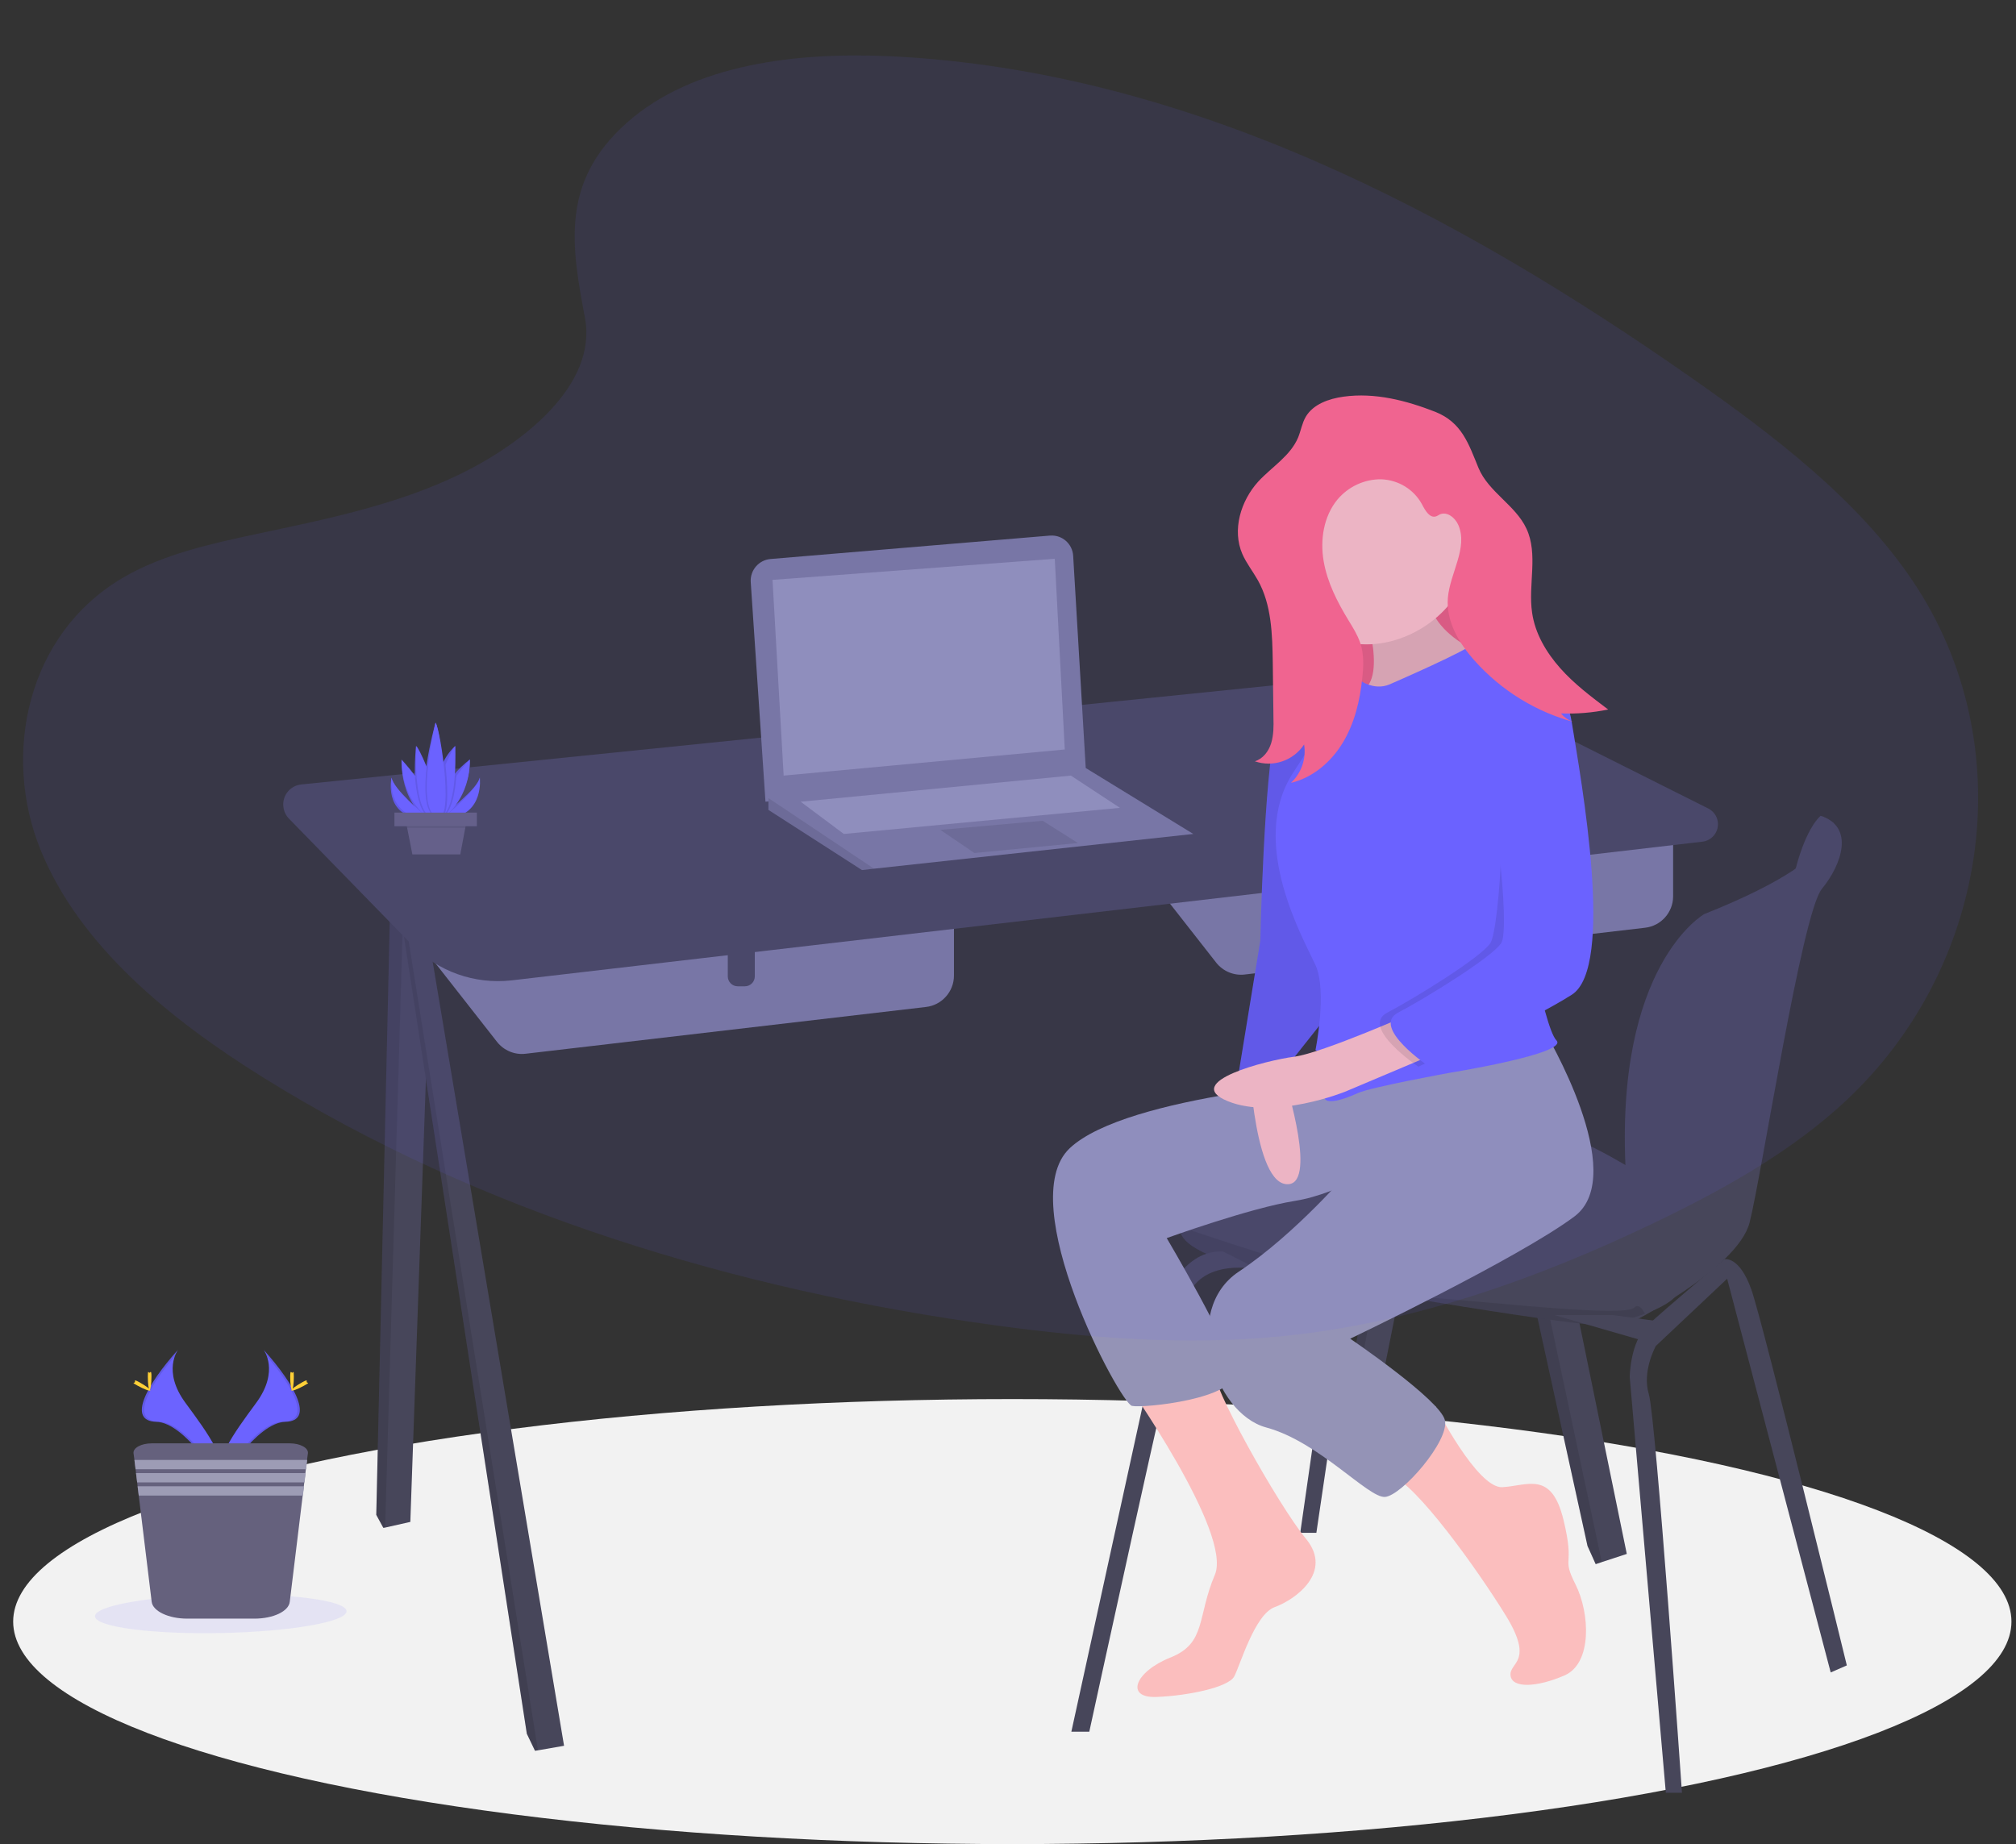 <?xml version="1.0" encoding="utf-8"?>
<!-- Generator: Adobe Illustrator 23.0.0, SVG Export Plug-In . SVG Version: 6.00 Build 0)  -->
<svg version="1.1" id="e87ddc62-7528-42a5-8b37-f74ed0351019"
	 xmlns="http://www.w3.org/2000/svg" xmlns:xlink="http://www.w3.org/1999/xlink" x="0px" y="0px" viewBox="0 0 887.8 812.2"
	 style="enable-background:new 0 0 887.8 812.2;" xml:space="preserve">
<rect x="0" y="0" width="887.8" height="812.2" fill="#333333" stroke="none"/>
<style type="text/css">
	.st0{fill:#F2F2F2;}
	.st1{fill:#47465A;}
	.st2{opacity:0.1;enable-background:new    ;}
	.st3{fill:#7A799C;}
	.st4{fill:#9493B6;}
	.st5{fill:#FF6584;}
	.st6{fill:#FBBEBE;}
	.st7{fill:#6C63FF;}
	.st8{fill:#65617D;}
	.st9{fill:#FFD037;}
	.st10{opacity:0.1;fill:#6C63FF;enable-background:new    ;}
	.st11{fill:#9D9CB5;}
</style>
<title>software engineer</title>
<ellipse class="st0" cx="445.8" cy="714.2" rx="440" ry="98"/>
<polygon class="st1" points="651.8,391.6 608.9,606.6 599.6,606.6 598.6,605 595.6,600.4 632.8,399.6 638.4,397.2 "/>
<polygon class="st2" points="638.4,397.2 598.6,605 595.6,600.4 632.8,399.6 "/>
<polygon class="st1" points="716.4,684.4 705.4,688 702.7,688.9 699.1,680.9 638.4,404 644.7,402.5 658,399.6 "/>
<polygon class="st2" points="705.4,688 702.7,688.9 699.1,680.9 638.4,404 644.7,402.5 "/>
<polygon class="st1" points="190.5,391.6 180.7,670.3 169.6,672.8 168.8,672.9 165.7,667.2 171.9,394.3 177.8,393.4 "/>
<polygon class="st2" points="177.8,393.4 169.6,672.8 168.8,672.9 165.7,667.2 171.9,394.3 "/>
<polygon class="st1" points="248.4,768.9 236.9,770.9 235.6,771.1 232,763.6 175.9,399.6 177.5,399.1 186,396.5 "/>
<polygon class="st2" points="236.9,770.9 235.6,771.1 232,763.6 175.9,399.6 177.5,399.1 "/>
<path class="st3" d="M492.6,369.1l43,54.9c3,3.8,7.8,5.8,12.6,5.2l176.3-20.6c7-0.8,12.3-6.8,12.3-13.8V354L492.6,369.1z"/>
<path class="st1" d="M637.2,377.9h11.9l0,0v17.2c0,2.5-2,4.4-4.4,4.4l0,0h-3.1c-2.5,0-4.4-2-4.4-4.4l0,0L637.2,377.9L637.2,377.9z"
	/>
<path class="st3" d="M175.9,404l43,54.9c3,3.8,7.8,5.8,12.6,5.2l176.3-20.6c7-0.8,12.3-6.8,12.3-13.8V389L175.9,404z"/>
<path class="st1" d="M320.5,412.8h11.9l0,0v17.2c0,2.5-2,4.4-4.4,4.4l0,0h-3.1c-2.5,0-4.4-2-4.4-4.4l0,0V412.8L320.5,412.8z"/>
<path class="st1" d="M225.2,431.8l524.5-61.1c4.2-0.5,7.3-4.3,6.8-8.6c-0.3-2.6-1.9-4.8-4.2-6L658.4,309
	c-18.5-9.3-39.2-13.1-59.8-11l-465.9,47.5c-4.9,0.5-8.5,4.9-7.9,9.8c0.2,2,1.1,3.9,2.5,5.3l54.3,55.7
	C192.9,427.9,209,433.6,225.2,431.8z"/>
<path class="st1" d="M807.4,362.4l-5.6-3.1c0,0-6.1,4.5-11,23.2s9.2,0.2,9.2,0.2l6.2-12.8L807.4,362.4z"/>
<path class="st1" d="M747.4,534.5c0,0-5.8,27-8.4,34.5c-1.3,3.7-7.6,7-14.5,9.6c-6.2,2.3-12.6,4-19.1,5
	c-7.5,0.9-103.9-14.2-150.8-24.3c-31.6-6.9-35.7-14.7-35-19.1c0.2-1.3,0.9-2.5,1.8-3.5c0,0,46.4-31.4,62.8-46.4s48.7-3.1,84,3.1
	S747.4,534.5,747.4,534.5z"/>
<path class="st1" d="M801.8,359.3c0,0,21.7,14.2-51.3,43.3c0,0-39.7,22.4-34.5,114.5c0.2,4.1,1.5,8.2,3.7,11.7
	c7.5,12.4,23.7,43.7-3.2,47.6v7.1c0,0,48.7-24.3,54-45.1s23-136.2,31.8-146.9S816.8,364.2,801.8,359.3z"/>
<path class="st2" d="M724.4,578.6c-6.2,2.3-12.6,4-19.1,5c-7.5,0.9-103.9-14.2-150.8-24.3c-31.6-6.9-35.7-14.7-35-19.1
	c20.8,7.1,88.2,29.6,112.4,31.5c28.8,2.2,83.7,8.4,87.8,4.2C721.3,574.2,723,575.9,724.4,578.6z"/>
<path class="st1" d="M471.8,762.7l42-192c0,0,7.5-20.3,24.8-19.5l15.9,8c0,0-26.5-6.2-32.3,14.2s-42.5,189.3-42.5,189.3H471.8z"/>
<polygon class="st1" points="572.6,675.1 589.4,557.9 597,557.9 579.7,675.1 "/>
<path class="st1" d="M733.6,789.7l-15.9-183.1c0,0,0-15.5,8-23s33.7-29,33.7-29s6.6-1.6,11.9,13.5s42,165.4,42,165.4l-7.1,3.1
	l-45.6-173.4l-31.4,29.6c0,0-6.2,11.1-3.1,21.2s14.6,175.6,14.6,175.6H733.6z"/>
<polygon class="st1" points="684.5,579.2 724.3,590.7 733.2,582.3 710.2,579.2 "/>
<path class="st3" d="M330.6,256.3l6.5,96.8l141.1-13.7l-5.6-94.6c-0.3-5.2-4.8-9.3-10.1-8.9c-0.1,0-0.2,0-0.2,0l-122.9,10.3
	C334.2,246.6,330.3,251.1,330.6,256.3z"/>
<polygon class="st3" points="525.5,367.3 384.9,382.6 379.6,383.2 338.4,356.7 338.4,350.9 478.2,338.3 "/>
<polygon class="st2" points="384.9,382.6 379.6,383.2 338.4,356.7 338.4,351.5 "/>
<polygon class="st4" points="340.2,255.4 345.1,341.6 468.9,330.1 464.5,246.1 "/>
<polygon class="st2" points="414.1,365.5 429.1,375.7 474.7,371.3 459.2,361.5 "/>
<polygon class="st4" points="352.6,353.1 371.6,367.3 493.2,355.8 471.6,341.6 "/>
<rect x="568.4" y="222.4" class="st5" width="89.8" height="89.8"/>
<rect x="568.4" y="222.4" class="st2" width="89.8" height="89.8"/>
<path class="st6" d="M599.4,264c0,0,12.7,34.3,0,40.6s45.4,0,45.4,0l16.4-13.2c0,0-36.9-10.6-31.7-34.8S599.4,264,599.4,264z"/>
<path class="st2" d="M599.4,264c0,0,12.7,34.3,0,40.6s45.4,0,45.4,0l16.4-13.2c0,0-36.9-10.6-31.7-34.8S599.4,264,599.4,264z"/>
<path class="st6" d="M495.4,608.1c0,0,47.5,67,39.6,85.5s-3.7,30.1-19.5,36.4c-15.8,6.3-20.1,17.9-6.3,17.4
	c13.7-0.5,31.7-4.2,34.3-9s9-27.4,17.9-30.6s25.9-15.3,13.7-30.1s-42.7-69.2-40.4-74.7S495.4,608.1,495.4,608.1z"/>
<path class="st4" d="M594.6,475.6c0,0-98.2,6.3-123.5,30.1c-25.3,23.8,22.2,112.4,27.4,113.5s46.4-3.2,44.9-14.8
	s-29.6-59.1-29.6-59.1s36.4-13.2,56.5-16.4s42.2-17.9,42.2-17.9L594.6,475.6z"/>
<path class="st6" d="M549.7,460.8c0,0,1.6,58.6,16.4,60.7s0-44.9,0-44.9l-0.5-17.9L549.7,460.8z"/>
<path class="st7" d="M594.6,307.3c0,0-27.4-7.9-32.7,13.2s-6.9,93.9-6.9,93.9l-9.5,58.1c0,0,17.4-5.3,21.1-2.6l22.2-28L594.6,307.3z
	"/>
<path class="st2" d="M594.6,307.3c0,0-27.4-7.9-32.7,13.2s-6.9,93.9-6.9,93.9l-9.5,58.1c0,0,17.4-5.3,21.1-2.6l22.2-28L594.6,307.3z
	"/>
<path class="st6" d="M632.1,619.3c0,0,18.4,36.3,29.5,35.7s21.6-7.4,26.9,14.3s-1.1,15.8,5.3,28.5s7.4,34.8-4.8,40.1
	s-23.2,5.8-23.8,0s10.6-5.8-2.1-26.4s-39.6-58.1-50.7-61.8S632.1,619.3,632.1,619.3z"/>
<path class="st4" d="M680.1,454c0,0,38,63.3,13.2,81.8s-98.7,53.8-98.7,53.8s39.6,26.9,41.7,35.9s-19,33.3-26.4,33.8
	s-29-24.3-52.3-30.6s-37.5-51.7-12.1-68.6s49.1-44.9,49.1-44.9l-7.4-40.6L680.1,454z"/>
<path class="st6" d="M647.2,242.8c0,22.4-23,41-45.4,41s-40.6-18.2-40.6-40.6c0-22.4,18.2-40.6,40.6-40.6
	C624.2,202.5,647.2,220.3,647.2,242.8z"/>
<path class="st7" d="M612,301.4c0,0,36.4-15.8,36.4-17.9s21.1,4.8,25.9,9s7.4,3.7,10.6,12.1S669,391.7,669,391.7
	s10.6,60.7,16.4,66.5s-47,14.3-47,14.3s-34.8,6.3-40.6,9s-16.4,6.3-14.3,0s11.1-11.1-4.2-19c0,0,5.3-25.9,0-37.5s-29.6-53.8-10-84.4
	s28.5-41.7,28.5-41.7S604.6,304.6,612,301.4z"/>
<path class="st6" d="M623.6,445.5c0,0-41.2,18.3-53.6,19.9s-49.9,11.2-29.3,19.6s51.7-4.2,51.7-4.2l43.8-18.5L623.6,445.5z"/>
<path class="st2" d="M668,299.8c0,0,15.2-7.4,19.4,18.5s19,107.7,0,119.8s-62.8,31.7-62.8,31.7s-25.9-17.4-13.7-23.8
	s41.2-24.3,45.4-30.6s8.5-77,1.1-88.6S668,299.8,668,299.8z"/>
<path class="st7" d="M666.9,293.5c0,0,21.1-1.1,25.3,24.8s19,107.7,0,119.8s-62.8,31.7-62.8,31.7s-25.9-17.4-13.7-23.8
	s41.2-24.3,45.4-30.6s-3.2-72.3-10.6-83.9S666.9,293.5,666.9,293.5z"/>
<path class="st5" d="M591.7,174.7c-6.5,0.9-13.4,3.3-16.7,8.9c-1.6,2.8-2.1,6-3.3,9c-3.4,8.2-11.6,13-17.6,19.5
	c-7.7,8.5-11.6,21.3-7,31.9c1.8,4.1,4.6,7.6,6.8,11.5c6.1,10.8,6.4,23.9,6.6,36.3l0.3,24.4c0.1,3.7,0.1,7.5-1,11.1s-3.6,6.9-7.2,8
	c8.1,2.8,17-0.3,21.7-7.4c1,6.3-1.2,12.6-5.8,16.9c9.7-2.3,17.8-9.3,22.9-17.8s7.5-18.4,8.5-28.3c0.6-5.2,0.8-10.6-0.9-15.6
	c-1.2-3.5-3.2-6.7-5.1-9.8c-5-8.2-9.4-16.8-11-26.2s0-19.7,6.1-27.1c4.8-5.7,11.9-9,19.3-8.9c7.5,0.3,14.3,4.4,17.9,11
	c1.4,2.7,3.4,6.3,6.3,5.3c0.5-0.2,1-0.5,1.5-0.8c3.2-1.5,6.8,1.4,8.2,4.6c4.4,10.1-3.7,21.2-4.6,32.2c-0.8,10.3,4.9,19.9,11.8,27.6
	c11.8,13.2,27.2,22.7,44.4,27.2c-2.5-0.6-4.8-2-6.4-4c7,0.3,13.9-0.3,20.8-1.7c-7.4-5.6-14.9-11.2-21.1-18.2s-11.1-15.3-12.4-24.5
	c-1.8-12.3,2.8-25.7-2.5-37c-4.8-10.3-16.7-16.1-21.1-26.7c-4.4-10.7-7.3-20-19-24.7C619.3,176.4,605.5,172.8,591.7,174.7z"/>
<path class="st7" d="M172.4,342.5c0,0-3.4,15.9,11.8,17.8l0.9-1.8C185.1,358.6,173.3,347.5,172.4,342.5z"/>
<path class="st7" d="M189.9,358.5l-3.5,0.8l-0.3,0.1c0,0-9.4-7.7-9.3-24.8c1.3,2.5,2.8,4.9,4.5,7.1
	C185,346.6,189.2,353.2,189.9,358.5z"/>
<path class="st7" d="M191.1,360.1c-0.6,0.4-1.3,0.5-1.9,0.2c-9.1-2.1-6-31.7-6-31.7c0.5,0.2,1,4,3.1,8.9
	C190,346,194.1,358,191.1,360.1z"/>
<path class="st7" d="M211.3,342.5c0,0,0.6,15.9-14.6,17.8l-0.9-1.8C195.7,358.6,210.3,347.5,211.3,342.5z"/>
<path class="st7" d="M206.9,334.5c0.1,17.1-12.1,24.8-12.1,24.8l-0.4-0.1l-3.5-0.8c0.7-5.3,5-11.9,8.7-16.8
	C201.7,339,204.2,336.6,206.9,334.5z"/>
<path class="st7" d="M194.4,358.5c-0.5,0.7-1.2,1.2-2,1.5l0,0c-0.2,0.1-0.5,0.2-0.8,0.2c-2.2,0.5-3-1.1-2.9-3.8
	c0.2-4.9,3.3-13.3,6-19.6c1.3-3.1,3.3-5.9,5.7-8.2C200.4,328.6,200.3,351.7,194.4,358.5z"/>
<path class="st7" d="M191.8,318.3c0,0-10.1,36-1.4,41.4S194.1,321.4,191.8,318.3z"/>
<path class="st2" d="M172.4,342.5c0,0-3.4,15.9,11.8,17.8l0.9-1.8C185.1,358.6,173.3,347.5,172.4,342.5z"/>
<path class="st2" d="M189.9,358.5l-3.5,0.8l-0.3,0.1c0,0-9.4-7.7-9.3-24.8c1.3,2.5,2.8,4.9,4.5,7.1
	C185,346.6,189.2,353.2,189.9,358.5z"/>
<path class="st2" d="M191.1,360.1c-0.6,0.4-1.3,0.5-1.9,0.2c-9.1-2.1-6-31.7-6-31.7c0.5,0.2,1,4,3.1,8.9
	C190,346,194.1,358,191.1,360.1z"/>
<path class="st2" d="M211.3,342.5c0,0,0.6,15.9-14.6,17.8l-0.9-1.8C195.7,358.6,210.3,347.5,211.3,342.5z"/>
<path class="st2" d="M206.9,334.5c0.1,17.1-12.1,24.8-12.1,24.8l-0.4-0.1l-3.5-0.8c0.7-5.3,5-11.9,8.7-16.8
	C201.7,339,204.2,336.6,206.9,334.5z"/>
<path class="st2" d="M194.4,358.5c-0.5,0.7-1.2,1.2-2,1.5l0,0c-0.2,0.1-0.5,0.2-0.8,0.2c-2.2,0.5-3-1.1-2.9-3.8
	c0.2-4.9,3.3-13.3,6-19.6c1.3-3.1,3.3-5.9,5.7-8.2C200.4,328.6,200.3,351.7,194.4,358.5z"/>
<path class="st2" d="M191.8,318.3c0,0-10.1,36-1.4,41.4S194.1,321.4,191.8,318.3z"/>
<path class="st7" d="M172.4,342.5c0,0-2,15.9,13.2,17.8l0.9-1.8C186.5,358.6,173.3,347.5,172.4,342.5z"/>
<path class="st7" d="M191.4,358.5l-3.5,0.8l-0.3,0.1c0,0-10.8-7.7-10.7-24.8c0,0,2.8,3,5.9,7.1C186.4,346.6,190.6,353.2,191.4,358.5
	z"/>
<path class="st2" d="M191.4,358.5l-3.5,0.8c-3.3-3-4.7-10.6-5.2-17.6C186.4,346.6,190.6,353.2,191.4,358.5z"/>
<path class="st7" d="M192.6,360.1c-0.6,0.4-1.3,0.5-1.9,0.2c-9.1-2.1-7.4-31.7-7.4-31.7c0.5,0.2,2.5,4,4.5,8.9
	C191.4,346,195.5,358,192.6,360.1z"/>
<path class="st7" d="M211.3,342.5c0,0,2,15.9-13.2,17.8l-0.9-1.8C197.2,358.6,210.3,347.5,211.3,342.5z"/>
<path class="st7" d="M206.9,334.5c0.1,17.1-10.7,24.8-10.7,24.8l-0.3-0.1l-3.5-0.8c0.7-5.3,5-11.9,8.7-16.8
	C204.1,337.5,206.9,334.5,206.9,334.5z"/>
<path class="st2" d="M201,341.6c-0.5,6.5-1.6,13.6-4.5,16.9c-0.2,0.2-0.4,0.5-0.7,0.7l-3.5-0.8C193,353.2,197.3,346.6,201,341.6z"/>
<path class="st7" d="M195.8,358.5c-0.5,0.7-1.2,1.2-2,1.5l0,0c-0.2,0.1-0.5,0.2-0.7,0.2c-2.2,0.5-3-1.1-2.9-3.8
	c0.2-4.9,3.3-13.3,6-19.6c2-4.6,3.8-8,4.3-8.2C200.4,328.6,201.7,351.7,195.8,358.5z"/>
<path class="st2" d="M192.6,360.1c-0.5,0-1-0.2-1.4-0.5c-4.3-2.7-4.4-12.6-3.3-22.1C191.4,346,195.5,358,192.6,360.1z"/>
<path class="st2" d="M195.8,358.5c-0.5,1.1-1.2,1.6-2,1.5l0,0c-0.4-0.1-0.8-0.2-1.2-0.5c-1.1-0.8-2-1.9-2.4-3.1
	c0.2-4.9,3.3-13.3,6-19.6C197.1,345.6,197.5,355,195.8,358.5z"/>
<path class="st7" d="M191.8,318.3c0,0-8.7,36,0,41.4S194.1,321.4,191.8,318.3z"/>
<polygon class="st8" points="205.5,361.4 204.9,364.6 202.7,376.3 181.6,376.3 179.3,364.6 178.7,361.4 "/>
<polygon class="st2" points="205.5,361.4 204.9,364.6 179.3,364.6 178.7,361.4 "/>
<rect x="173.7" y="357.9" class="st8" width="36.3" height="6"/>
<path class="st7" d="M116.1,594.5c0,0,7.1,9.3-3.3,23.4s-19,26-15.6,34.8c0,0,15.7-26.2,28.5-26.5S130.2,610.2,116.1,594.5z"/>
<path class="st2" d="M116.1,594.5c0.6,0.9,1.1,1.9,1.5,2.9c12.5,14.7,19.1,28.4,7.1,28.7c-11.2,0.3-24.6,20.3-27.8,25.4
	c0.1,0.4,0.2,0.8,0.4,1.2c0,0,15.7-26.2,28.5-26.5S130.2,610.2,116.1,594.5z"/>
<path class="st9" d="M129.4,606.3c0,3.3-0.4,5.9-0.8,5.9s-0.8-2.7-0.8-5.9s0.5-1.7,0.9-1.7S129.4,603.1,129.4,606.3z"/>
<path class="st9" d="M133.9,610.3c-2.9,1.6-5.4,2.5-5.6,2.1s1.9-2,4.8-3.6s1.7-0.4,2,0S136.8,608.7,133.9,610.3z"/>
<path class="st7" d="M78.4,594.5c0,0-7.1,9.3,3.3,23.4s19,26,15.6,34.8c0,0-15.7-26.2-28.5-26.5S64.3,610.2,78.4,594.5z"/>
<path class="st2" d="M78.4,594.5c-0.6,0.9-1.1,1.9-1.5,2.9c-12.5,14.7-19.1,28.4-7.1,28.7c11.2,0.3,24.6,20.3,27.8,25.4
	c-0.1,0.4-0.2,0.8-0.4,1.2c0,0-15.7-26.2-28.5-26.5S64.3,610.2,78.4,594.5z"/>
<path class="st9" d="M65.1,606.3c0,3.3,0.4,5.9,0.8,5.9s0.8-2.7,0.8-5.9s-0.5-1.7-0.9-1.7S65.1,603.1,65.1,606.3z"/>
<path class="st9" d="M60.6,610.3c2.9,1.6,5.4,2.5,5.6,2.1s-1.9-2-4.8-3.6s-1.7-0.4-2,0S57.7,608.7,60.6,610.3z"/>
<ellipse transform="matrix(1 -2.024559e-02 2.024559e-02 1 -14.366 2.113)" class="st10" cx="97.2" cy="710.6" rx="55.4" ry="8.5"/>
<path class="st8" d="M135.6,640.1l-0.4,2.9l-0.5,4.1l-0.2,1.7l-0.5,4.1l-0.2,1.7l-0.5,4.1l-5.7,46.8c-0.5,4.2-7.3,7.4-15.6,7.4H82.4
	c-8.2,0-15.1-3.3-15.6-7.4l-5.7-46.8l-0.5-4.1l-0.2-1.7l-0.5-4.1l-0.2-1.7l-0.5-4.1l-0.4-2.9c-0.3-2.4,3.4-4.4,8.1-4.4h60.7
	C132.2,635.7,135.9,637.7,135.6,640.1z"/>
<polygon class="st11" points="135.3,643 134.8,647.1 59.7,647.1 59.2,643 "/>
<polygon class="st11" points="134.6,648.8 134.1,652.9 60.4,652.9 59.9,648.8 "/>
<polygon class="st11" points="133.9,654.6 133.4,658.7 61.1,658.7 60.6,654.6 "/>
<path class="st10" d="M276,54.1c29.2-26,75.1-31.3,116.8-29.3c131.1,6.5,249.4,69.8,351.8,141.4c37,25.9,73.5,53.8,97.6,89.5
	c49,72.6,34.4,173.3-33.7,233.1c-23.2,20.4-51.3,36-80.1,49.8c-51.3,24.6-106.6,44.4-164.8,50c-41.5,4-83.5,0.8-124.7-4.8
	c-115.2-15.6-228.3-50.2-323.1-109.3C74.2,448.6,35,416.3,17.9,374.4s-6.2-95.1,36.3-120c17.6-10.3,38.6-14.9,59.1-19.3
	c30.3-6.4,61-12.7,88.3-25.8c28.2-13.5,61.6-39.5,56-69.3C251.6,108.2,246.8,80.1,276,54.1z"/>
</svg>
